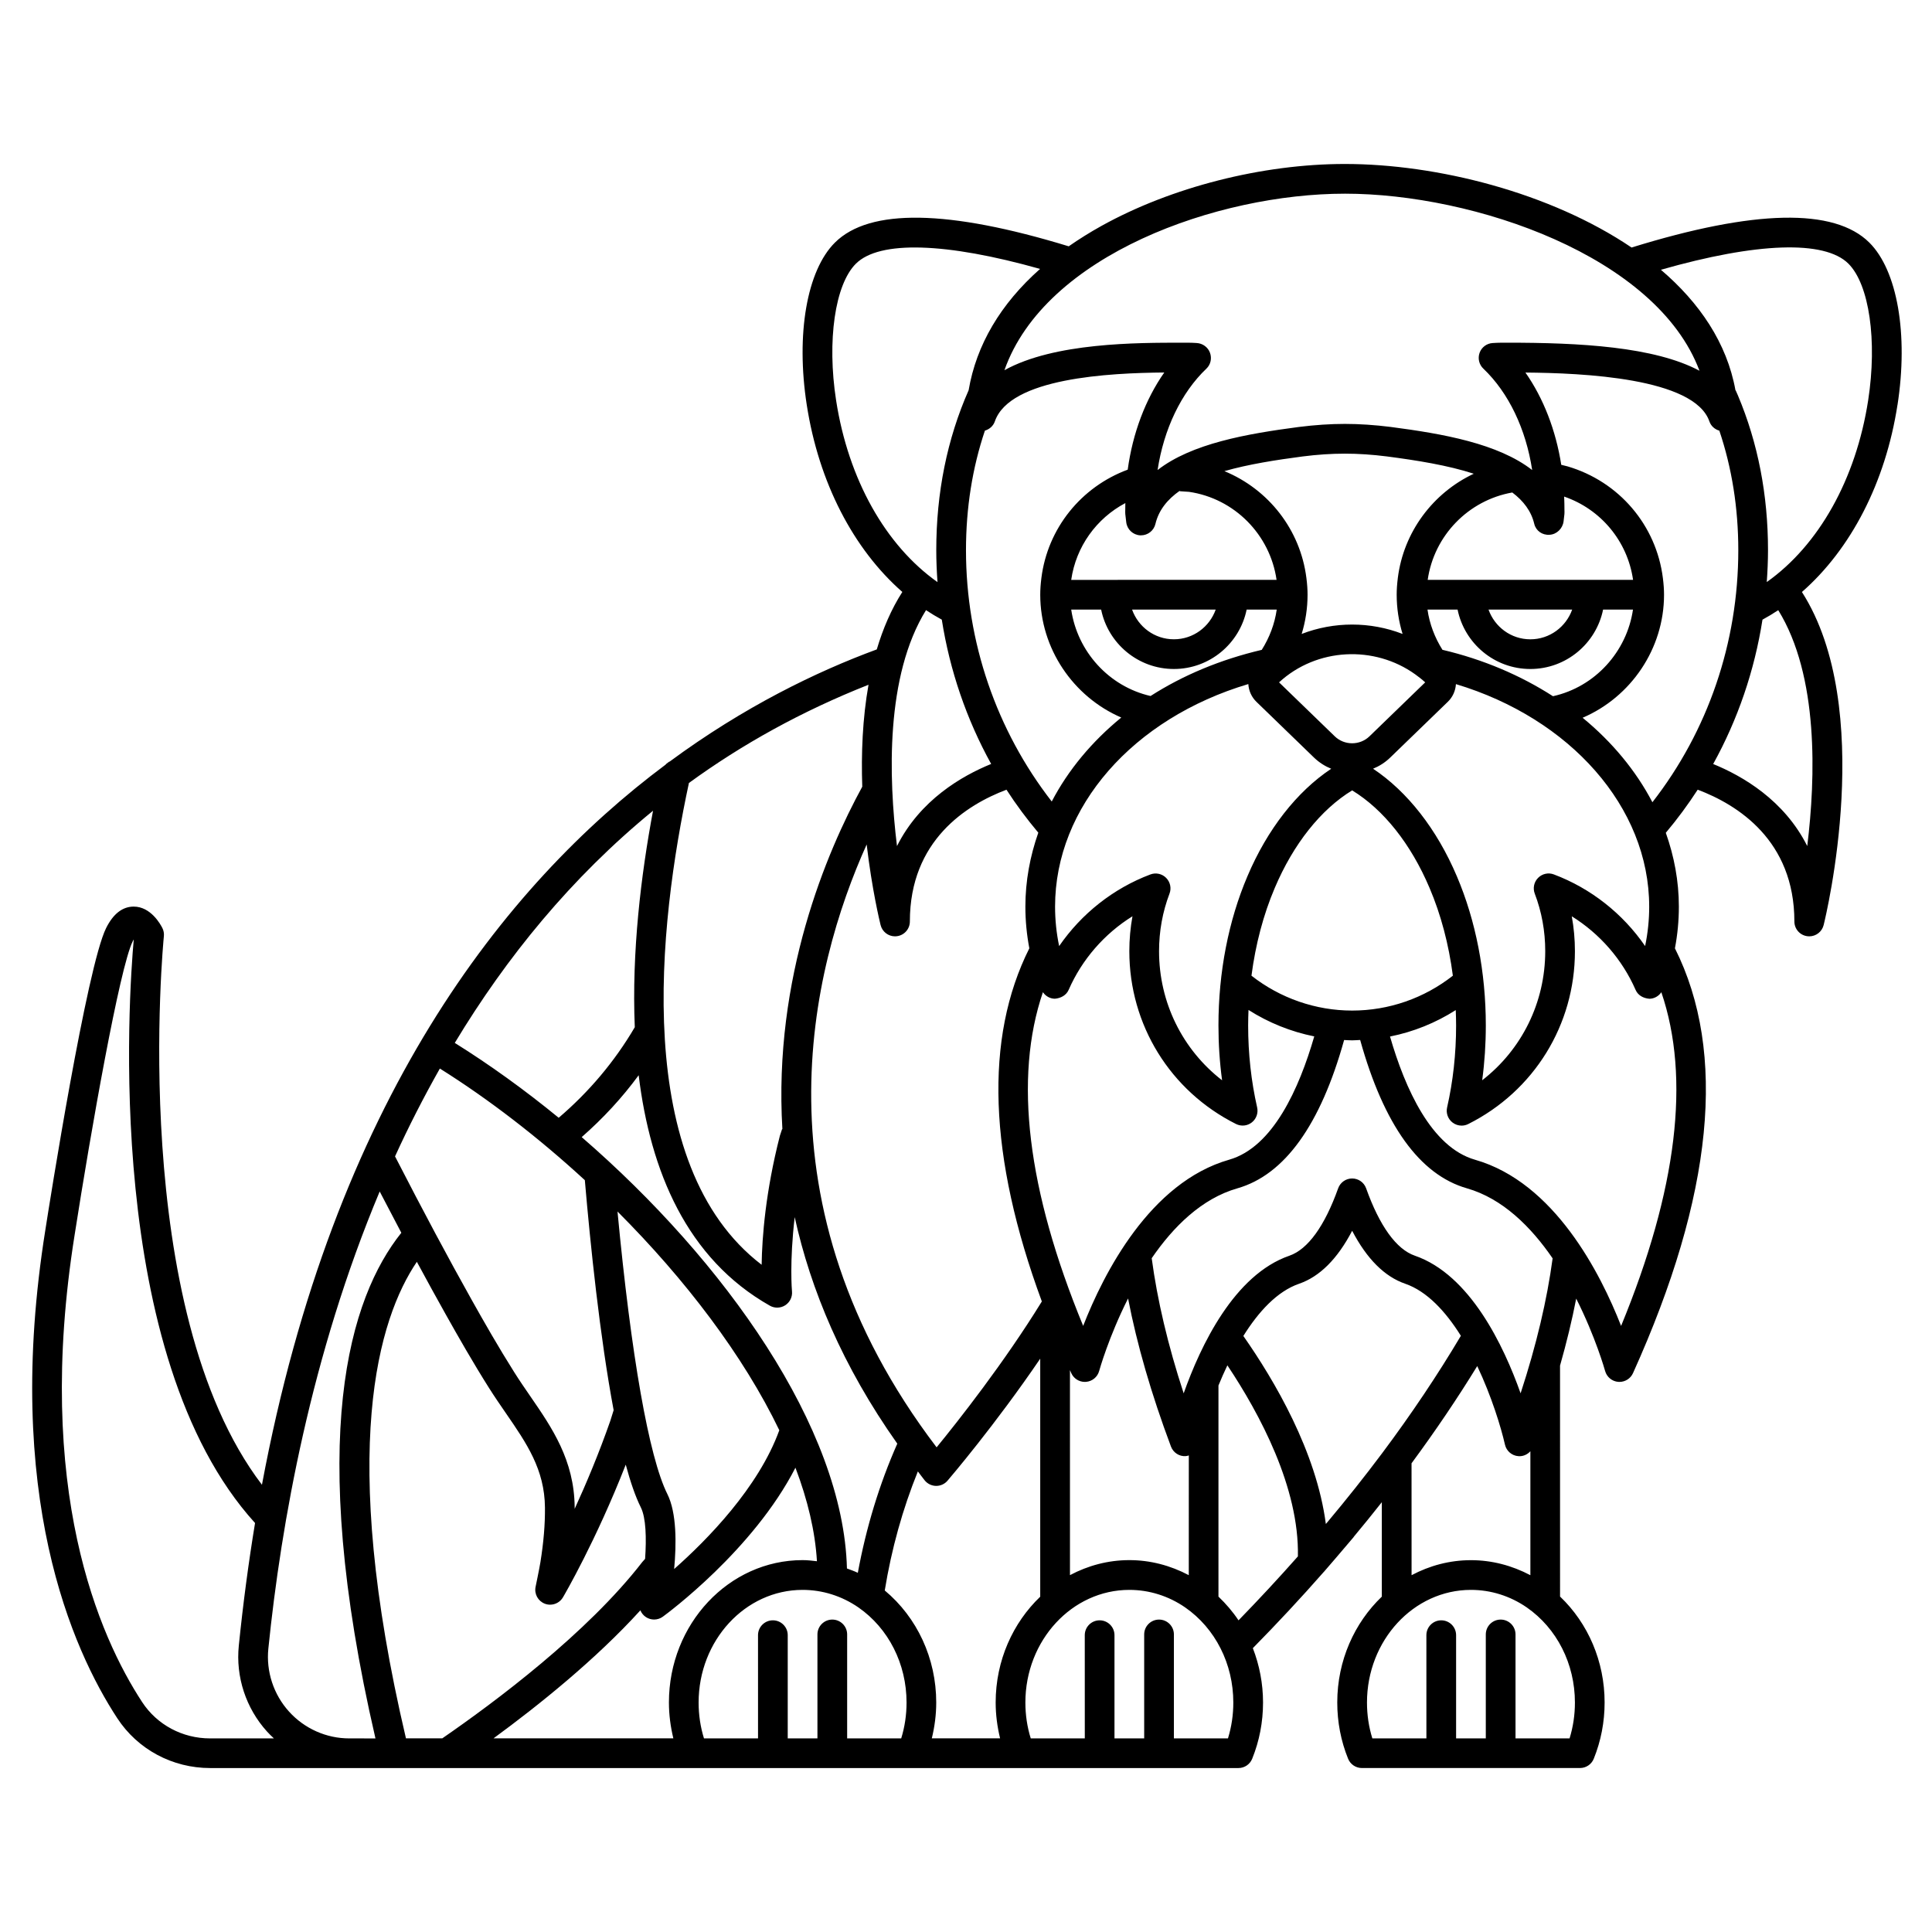<?xml version="1.0" encoding="UTF-8"?>
<!-- Uploaded to: ICON Repo, www.iconrepo.com, Generator: ICON Repo Mixer Tools -->
<svg fill="#000000" width="800px" height="800px" version="1.1" viewBox="144 144 512 512" xmlns="http://www.w3.org/2000/svg">
 <path d="m646.86 251.3c2.902-18.738-0.035-35.625-7.473-43.016-9.273-9.219-30.48-8.766-63.004 1.312-21.555-14.574-51.566-22.141-75.98-22.141-21.898 0-46.016 6.141-64.52 16.422-3.082 1.711-5.961 3.519-8.66 5.398-31.926-9.762-52.781-10.113-61.953-0.996-7.438 7.391-10.375 24.277-7.473 43.016 3.188 20.586 12.363 38.219 25.328 49.578-2.953 4.613-5.148 9.777-6.769 15.227-15.941 5.875-35.176 15.176-54.938 29.758l-0.031-0.043-0.762 0.566c-0.098 0.07-0.156 0.18-0.246 0.262-42.906 32.02-87.977 89.176-106.96 190.83-35.637-46.719-26.098-144.35-25.992-145.37 0.078-0.738-0.059-1.492-0.395-2.16-0.473-0.953-3.062-5.688-7.598-5.688-2.969 0-5.43 1.914-7.309 5.684-5.106 10.23-15 72.91-16.109 80.016-11.203 70.148 7.133 111.18 19.062 129.39 5.41 8.266 14.609 13.203 24.609 13.203h272.51c1.605 0 3.047-0.973 3.648-2.465 1.902-4.711 2.871-9.73 2.871-14.914 0-5.035-0.961-9.898-2.699-14.395 6.496-6.602 12.781-13.348 18.781-20.18 0.012-0.012 0.027-0.016 0.035-0.027 0.121-0.141 0.242-0.285 0.367-0.426 1.004-1.145 1.984-2.297 2.973-3.449 1.125-1.312 2.25-2.621 3.356-3.941 0.406-0.484 0.832-0.965 1.234-1.449l-0.02-0.016c2.543-3.055 5.035-6.121 7.453-9.191v25.027c-7.227 6.91-11.809 16.906-11.809 28.039 0 5.184 0.965 10.207 2.871 14.918 0.602 1.488 2.047 2.461 3.648 2.461h57.812c1.605 0 3.047-0.973 3.648-2.465 1.902-4.711 2.871-9.73 2.871-14.914 0-10.844-4.352-20.953-11.809-28.066l-0.004-61.191c1.738-6.121 3.18-12.055 4.285-17.766 5.129 10.152 7.609 18.988 7.66 19.18 0.441 1.598 1.836 2.754 3.488 2.887 0.109 0.004 0.215 0.008 0.316 0.008 1.535 0 2.945-0.902 3.586-2.316 21.273-47.105 24.977-84.957 11.113-112.59 0.691-3.641 1.043-7.328 1.043-11.047 0-6.746-1.238-13.309-3.461-19.566 3.062-3.644 5.883-7.457 8.453-11.426 10.578 3.992 25.621 13.438 25.621 34.93 0 1.992 1.484 3.668 3.461 3.906 0.16 0.023 0.324 0.031 0.48 0.031 1.785 0 3.379-1.215 3.816-2.992 0.598-2.41 13.918-57.516-5.758-88.262 12.969-11.359 22.141-28.992 25.324-49.578zm-13.023-37.438c5.539 5.504 7.695 20.402 5.246 36.23-3.242 20.941-13.109 38.422-26.871 48.16 0.199-2.805 0.328-5.621 0.328-8.461 0-14.645-2.668-28.402-7.953-40.945l-0.621-1.414-0.047 0.02c-2.262-12.574-9.551-23.25-19.762-31.961 25.414-7.262 43.371-7.902 49.68-1.629zm-133.43-18.535c34.258 0 82.633 16.582 93.973 46.926-11.945-6.383-31.793-7.457-51.09-7.434h-1.406c-0.746 0-1.469 0.043-2.309 0.09-1.562 0.09-2.926 1.105-3.461 2.574-0.535 1.473-0.152 3.125 0.984 4.203 6.719 6.394 11.305 16.066 12.945 26.879-9.043-7.035-23.648-9.609-37.465-11.418-4.246-0.535-8.34-0.809-12.172-0.809-3.828 0-7.922 0.273-12.191 0.812-13.805 1.812-28.406 4.379-37.441 11.414 1.641-10.812 6.227-20.484 12.945-26.879 1.133-1.078 1.477-2.731 0.941-4.203-0.539-1.473-1.941-2.488-3.504-2.578-0.746-0.047-1.473-0.086-2.223-0.086h-1.406c-12.199-0.004-34.125-0.043-47.34 7.289 10.773-30.602 56.516-46.781 90.219-46.781zm57.957 86.844c0.273-2.09 0.254-2.09 0.23-3.129l-0.016-1.539c0-0.637-0.051-1.266-0.066-1.902 9.73 3.344 16.801 11.82 18.266 22.062h-54.422c1.684-11.738 10.777-21.09 22.414-23.148 2.93 2.203 5.019 4.91 5.824 8.312 0.441 1.848 2.144 3.035 4.055 2.894 1.902-0.098 3.477-1.664 3.715-3.551zm22.691 102.09c0 3.527-0.363 7.019-1.082 10.457-5.898-8.582-14.363-15.293-24.18-18.984-1.445-0.555-3.082-0.195-4.176 0.906-1.094 1.094-1.441 2.731-0.891 4.18 1.844 4.824 2.777 9.953 2.777 15.25 0 13.617-6.238 26.109-16.707 34.215 0.641-4.75 0.961-9.609 0.961-14.535 0-14.082-2.652-27.754-7.672-39.523-5.289-12.48-13.109-22.449-22.207-28.508 1.641-0.672 3.184-1.637 4.519-2.93l15.297-14.809c1.297-1.254 2.027-2.91 2.144-4.68 30.223 9.082 51.215 32.57 51.215 58.961zm-78.719 27.551c-9.676 0-19.094-3.289-26.684-9.242 1.078-8.27 3.148-16.16 6.18-23.27 4.938-11.645 12.184-20.762 20.504-25.84 8.32 5.078 15.57 14.195 20.508 25.848 3.031 7.106 5.102 14.992 6.18 23.262-7.598 5.965-16.949 9.242-26.688 9.242zm7.91 117.35c-4.543 6.074-9.391 12.168-14.457 18.211-0.141 0.164-0.289 0.336-0.426 0.5-2.508-19.172-13.629-38.066-21.863-49.828 4.016-6.43 8.957-11.836 14.785-13.844 5.457-1.883 10.164-6.586 14.051-14.031 3.891 7.449 8.602 12.156 14.051 14.031 5.809 2.004 10.746 7.387 14.758 13.801-6.113 10.297-13.125 20.77-20.898 31.16zm-51.207 32.27c-4.875-2.578-10.23-3.984-15.742-3.984-5.66 0-10.992 1.457-15.742 3.981l-0.004-54.336c0.121 0.273 0.227 0.535 0.352 0.809 0.637 1.414 2.047 2.316 3.586 2.316 0.102 0 0.207-0.004 0.316-0.012 1.652-0.129 3.051-1.285 3.488-2.891 0.051-0.188 2.527-9.047 7.66-19.207 2.352 12.176 6.148 25.312 11.363 39.234 0.609 1.629 2.219 2.688 3.953 2.543 0.277-0.02 0.523-0.109 0.781-0.18l-0.008 31.727zm-160.05-104.67c1.457 17 3.977 41.461 7.633 60.949l-0.871 2.789c-3.039 8.703-6.398 16.691-9.457 23.359v-0.438c-0.113-12.484-6.023-21.07-11.738-29.371-1.43-2.078-2.891-4.195-4.297-6.43-4.141-6.559-8.012-13.348-11.25-19.125-6.234-11.121-12.727-23.273-20.32-38.039 3.582-7.856 7.555-15.629 11.879-23.281 12.969 8.137 26.109 18.258 38.422 29.586zm21.871 83.184c-4.879-9.758-9.625-36.793-13.215-74.879 17.922 17.93 33.363 38.164 42.879 57.961-5.519 15.227-19.168 29.105-27.867 36.781 0.617-6.633 0.691-14.887-1.797-19.863zm-58.723-47.598c3.289 5.863 7.223 12.77 11.461 19.48 1.469 2.32 2.984 4.527 4.473 6.688 5.504 7.992 10.258 14.902 10.348 24.98 0.043 4.461-0.352 9.195-1.199 14.48-0.297 1.828-1.281 6.527-1.281 6.539-0.398 1.887 0.633 3.781 2.434 4.481 0.457 0.18 0.938 0.262 1.414 0.262 1.363 0 2.672-0.707 3.398-1.941 0.402-0.684 8.746-14.977 16.645-35.168 1.23 4.57 2.562 8.457 3.992 11.316 1.379 2.754 1.516 8.18 1.137 13.648l-0.727 0.82c-14.605 18.883-39.078 37.133-53.027 46.75h-9.621c-17.992-76.602-7.266-111.27 2.887-126.29 2.629 4.879 5.168 9.5 7.668 13.957zm51.57 78.41c0.301 0.727 0.816 1.371 1.512 1.816 0.648 0.41 1.383 0.621 2.121 0.621 0.816 0 1.629-0.25 2.312-0.75 1.094-0.797 23.965-17.645 35.148-39.488 3.227 8.508 5.227 16.848 5.699 24.789-1.258-0.148-2.523-0.297-3.801-0.297-19.531 0-35.426 16.926-35.426 37.727 0 3.25 0.426 6.418 1.172 9.504l-47.66 0.004c11.988-8.781 27.129-20.938 38.922-33.926zm54.742-11.09c-0.945-37.227-32.34-81.465-70.293-114.32 5.633-4.938 10.695-10.395 15.098-16.402 3.098 25.395 12.742 48.621 34.777 61.082 0.602 0.34 1.27 0.508 1.938 0.508 0.746 0 1.496-0.215 2.148-0.637 1.227-0.801 1.914-2.219 1.77-3.684-0.012-0.109-0.691-7.668 0.719-19.664 4.227 19.191 12.652 39.465 27.188 60.031-4.766 10.766-8.254 22.25-10.461 34.23-0.941-0.453-1.918-0.789-2.883-1.148zm8.918-170.52c0.441 1.773 2.031 2.992 3.816 2.992 0.16 0 0.32-0.008 0.48-0.031 1.977-0.238 3.461-1.914 3.461-3.906 0-21.48 15.023-30.926 25.605-34.922 2.559 3.961 5.383 7.758 8.434 11.387-2.199 6.258-3.426 12.828-3.426 19.598 0 3.719 0.355 7.406 1.047 11.043-11.949 23.809-10.832 55.219 3.316 93.59-10.012 16.266-22.262 31.785-27.887 38.66-49.09-64.516-33.336-126.89-18.535-159.77 1.398 11.906 3.461 20.445 3.688 21.359zm27.645-131.03c1.191-0.348 2.207-1.207 2.637-2.453 3.981-11.535 30.316-12.82 44.895-12.949-5.012 7.16-8.375 16.121-9.688 25.75-12.328 4.559-21.23 15.539-22.879 28.727-0.207 1.652-0.301 3.051-0.301 4.418 0 14.25 8.727 27.035 21.473 32.543-7.789 6.375-14.07 13.91-18.426 22.254-14.637-18.84-22.727-42.258-22.727-66.605 0-11.223 1.703-21.836 5.016-31.684zm116.68 66.715-14.777 14.309c-2.531 2.445-6.648 2.449-9.18-0.004l-14.773-14.305c9.984-9.199 25.281-9.891 36.094-2.117 0.91 0.652 1.801 1.348 2.637 2.117zm-47.113 51.395c-5.023 11.773-7.676 25.445-7.676 39.527 0 4.926 0.324 9.785 0.965 14.535-10.469-8.105-16.707-20.598-16.707-34.215 0-5.297 0.934-10.426 2.769-15.25 0.555-1.445 0.203-3.082-0.891-4.18-1.09-1.098-2.727-1.457-4.176-0.906-9.816 3.691-18.273 10.406-24.176 18.984-0.719-3.438-1.082-6.93-1.082-10.457 0-26.504 20.707-49.898 51.215-58.984 0.113 1.781 0.848 3.445 2.152 4.711l15.289 14.805c1.34 1.289 2.883 2.258 4.523 2.93-9.098 6.055-16.918 16.02-22.207 28.5zm-38.766-70.68c1.832 8.969 9.777 15.742 19.281 15.742 9.504 0 17.453-6.773 19.281-15.742h7.973c-0.543 3.801-1.914 7.402-3.969 10.672-10.93 2.562-20.891 6.734-29.469 12.23-11.094-2.543-19.402-11.832-21.027-22.902l7.93-0.004zm8.199 0h22.164c-1.629 4.57-5.961 7.871-11.082 7.871-5.129 0-9.453-3.301-11.082-7.871zm70.426-8.359c-0.207 1.645-0.301 3.047-0.301 4.422 0 3.562 0.539 7.055 1.562 10.391-8.562-3.316-18.18-3.316-26.742 0 1.023-3.336 1.562-6.828 1.562-10.391 0-1.375-0.094-2.777-0.305-4.426-1.602-12.801-10.047-23.523-21.734-28.328 6.371-1.828 13.66-2.961 20.73-3.891 7.844-0.992 14.543-0.988 22.352-0.004 7.93 1.039 16.133 2.34 23.004 4.582-10.777 5.07-18.598 15.391-20.129 27.645zm-55.324-22.844c12.016 1.758 21.469 11.324 23.191 23.328l-54.422 0.004c1.262-8.805 6.672-16.293 14.348-20.355 0 0.066-0.008 0.129-0.008 0.195l-0.016 1.539c-0.023 1.039-0.039 1.039 0.266 3.383 0.242 1.887 1.797 3.328 3.695 3.43h0.207c1.812 0 3.406-1.242 3.828-3.027 0.867-3.648 3.184-6.5 6.445-8.781l-0.008 0.117zm-71.867 259.6c0.609 0.789 1.168 1.57 1.797 2.356 0.73 0.914 1.836 1.457 3.008 1.477h0.066c1.148 0 2.238-0.5 2.988-1.379 0.617-0.719 12.645-14.809 24.566-32.336v63.078c-7.227 6.91-11.809 16.906-11.809 28.039 0 3.25 0.426 6.418 1.172 9.504h-18.094c0.75-3.086 1.172-6.254 1.172-9.504 0-11.703-5.07-22.543-13.641-29.688 1.789-11.012 4.738-21.578 8.773-31.547zm43.805-38.57c-14.852-36.039-18.422-65.691-10.668-88.434 0.707 1.039 1.863 1.711 3.152 1.734 1.59-0.137 3.039-0.902 3.676-2.363 3.531-8.074 9.496-14.883 16.906-19.492-0.551 3.027-0.832 6.121-0.832 9.258 0 19.504 10.832 37.051 28.27 45.793 1.367 0.684 2.996 0.523 4.191-0.418 1.195-0.941 1.746-2.488 1.41-3.973-1.578-6.941-2.383-14.25-2.383-21.723 0-1.379 0.043-2.742 0.094-4.109 5.328 3.391 11.238 5.766 17.426 7.008-3.988 13.801-10.953 29.367-22.539 32.672-21.039 6.016-33.277 30.168-38.703 44.047zm95.211-179.17c-2.047-3.262-3.418-6.859-3.961-10.656h7.973c1.832 8.969 9.777 15.742 19.281 15.742s17.453-6.773 19.281-15.742h7.922c-1.637 11.133-10.016 20.477-21.203 22.957-8.57-5.516-18.457-9.754-29.293-12.301zm12.215-10.652h22.164c-1.629 4.57-5.961 7.871-11.082 7.871-5.129 0-9.453-3.301-11.082-7.871zm-172.9-55.445c-2.453-15.828-0.297-30.727 5.246-36.23 6.234-6.199 23.852-5.641 48.805 1.387-10.465 9.273-16.887 20.133-18.93 32.148-5.691 12.887-8.578 27.152-8.578 42.395 0 2.832 0.125 5.652 0.328 8.461-13.762-9.734-23.629-27.219-26.871-48.16zm23.828 55.586c1.363 0.902 2.754 1.746 4.18 2.519 2.121 13.477 6.555 26.422 13.082 38.242-7.777 3.168-18.84 9.562-24.957 21.762-2.227-18.117-3.078-45.117 7.695-62.523zm-16.895 46.785c-9.469 17.348-23.586 50.539-21.168 90.77l-0.082-0.027-0.582 1.762c-3.801 14.824-4.723 26.855-4.836 34.195-34.633-26.5-27.34-90.129-19.27-127.68 14.051-10.23 29.879-19.027 47.594-26.031-1.602 8.996-1.953 18.336-1.656 27.016zm-55.449 6.375c-3.172 16.934-5.676 37.363-4.836 57.367-5.348 9.121-12.137 17.141-20.164 24-8.996-7.367-18.273-14.055-27.539-19.84 13.637-22.621 30.844-43.785 52.539-61.527zm-135.4 236.2c-11.305-17.262-28.656-56.301-17.875-123.85 4.289-27.453 11.926-70.805 15.379-77.727 0.098-0.195 0.191-0.371 0.281-0.523-1.277 14.262-8.195 110.24 32.145 154.66-1.707 10.383-3.156 21.203-4.305 32.492-0.844 8.281 1.879 16.574 7.461 22.754 0.582 0.645 1.207 1.246 1.844 1.836h-16.906c-7.332 0.004-14.07-3.602-18.023-9.637zm54.883 9.641c-6.059 0-11.871-2.59-15.953-7.113-4.098-4.531-6.094-10.613-5.477-16.676 3.394-33.332 11.328-77.793 29.508-121.15 1.98 3.812 3.887 7.449 5.734 10.945-13.711 17.16-25.297 54.242-6.856 134zm131.96 0v-27.551c0-2.176-1.762-3.938-3.938-3.938-2.172 0-3.938 1.758-3.938 3.938v27.551h-7.871v-27.355c0-2.176-1.762-3.938-3.938-3.938-2.172 0-3.938 1.758-3.938 3.938l0.004 27.355h-14.324c-0.945-3.043-1.422-6.231-1.422-9.504 0-16.465 12.359-29.855 27.551-29.855 5.266 0 10.383 1.609 14.793 4.648 7.988 5.543 12.762 14.965 12.762 25.207 0 3.273-0.477 6.465-1.418 9.504zm100.92 0h-14.328v-27.551c0-2.176-1.762-3.938-3.938-3.938-2.172 0-3.938 1.758-3.938 3.938v27.551h-7.871v-27.355c0-2.176-1.762-3.938-3.938-3.938-2.172 0-3.938 1.758-3.938 3.938l0.008 27.355h-14.324c-0.945-3.043-1.422-6.231-1.422-9.504 0-16.465 12.359-29.855 27.551-29.855 5.266 0 10.383 1.609 14.793 4.648 7.988 5.543 12.762 14.965 12.762 25.207 0 3.273-0.477 6.461-1.418 9.504zm-2.519-37.574v-55.945c0.719-1.766 1.512-3.559 2.363-5.348 8.609 12.902 19.062 32.43 18.688 50.633-5.062 5.723-10.32 11.383-15.734 16.949-1.527-2.293-3.324-4.383-5.316-6.289zm51.168-35.332c6.336-8.59 12.168-17.219 17.41-25.766 3.805 8.035 6.301 16.215 7.348 20.82 0.387 1.699 1.84 2.941 3.574 3.055 0.086 0.008 0.176 0.012 0.27 0.012 1.125 0 2.152-0.504 2.891-1.312v32.848c-4.875-2.578-10.23-3.984-15.742-3.984-5.66 0-10.992 1.457-15.742 3.981zm41.879 72.906h-14.324v-27.551c0-2.176-1.762-3.938-3.938-3.938-2.172 0-3.938 1.758-3.938 3.938v27.551h-7.871v-27.355c0-2.176-1.762-3.938-3.938-3.938-2.172 0-3.938 1.758-3.938 3.938l0.004 27.355h-14.324c-0.945-3.043-1.422-6.231-1.422-9.504 0-16.465 12.359-29.855 27.551-29.855 5.266 0 10.383 1.609 14.793 4.648 7.988 5.543 12.762 14.965 12.762 25.207 0 3.273-0.477 6.461-1.418 9.504zm-12.977-91.449c-4.473-12.625-13.391-31.426-28.027-36.477-4.879-1.68-9.344-7.852-12.91-17.852-0.559-1.566-2.043-2.609-3.707-2.609-1.664 0-3.148 1.047-3.707 2.613-3.566 9.996-8.031 16.168-12.91 17.852-14.637 5.043-23.559 23.848-28.027 36.477-4.203-12.836-7.004-24.801-8.473-35.809 5.703-8.312 13.23-15.816 22.715-18.523 12.512-3.578 22.016-16.812 28.277-39.301 0.703 0.023 1.41 0.086 2.125 0.086 0.711 0 1.418-0.07 2.129-0.098 6.266 22.496 15.766 35.73 28.281 39.309 9.48 2.707 17.012 10.234 22.723 18.566-1.48 10.992-4.293 22.953-8.488 35.766zm26.633-17.863c-5.43-13.875-17.664-38.031-38.707-44.039-11.574-3.305-18.543-18.859-22.531-32.652 6.191-1.234 12.086-3.609 17.418-7.008 0.051 1.355 0.094 2.715 0.094 4.082 0 7.477-0.805 14.789-2.383 21.719-0.34 1.488 0.211 3.035 1.41 3.977 0.707 0.555 1.566 0.84 2.43 0.84 0.602 0 1.207-0.137 1.762-0.418 17.438-8.746 28.27-26.293 28.27-45.797 0-3.137-0.281-6.231-0.832-9.258 7.406 4.609 13.375 11.418 16.906 19.492 0.633 1.457 2.023 2.227 3.676 2.363 1.289-0.023 2.445-0.695 3.152-1.734 7.754 22.742 4.184 52.395-10.664 88.434zm-10.199-161.17c12.805-5.481 21.578-18.301 21.578-32.59 0-1.367-0.094-2.766-0.305-4.426-1.746-13.996-11.617-25.605-25.305-29.613l-1.629-0.402c-1.434-9.137-4.707-17.617-9.492-24.453 15.125 0.125 44.77 1.395 48.75 12.949 0.43 1.246 1.441 2.109 2.637 2.453 3.32 9.844 5.023 20.469 5.023 31.684 0 24.469-8.051 47.914-22.762 66.785-4.387-8.379-10.676-15.973-18.496-22.387zm59.531 34c-6.113-12.184-17.156-18.57-24.93-21.742 6.535-11.82 10.953-24.758 13.066-38.254 1.426-0.77 2.812-1.613 4.176-2.516 10.754 17.391 9.914 44.387 7.688 62.512z"/>
</svg>